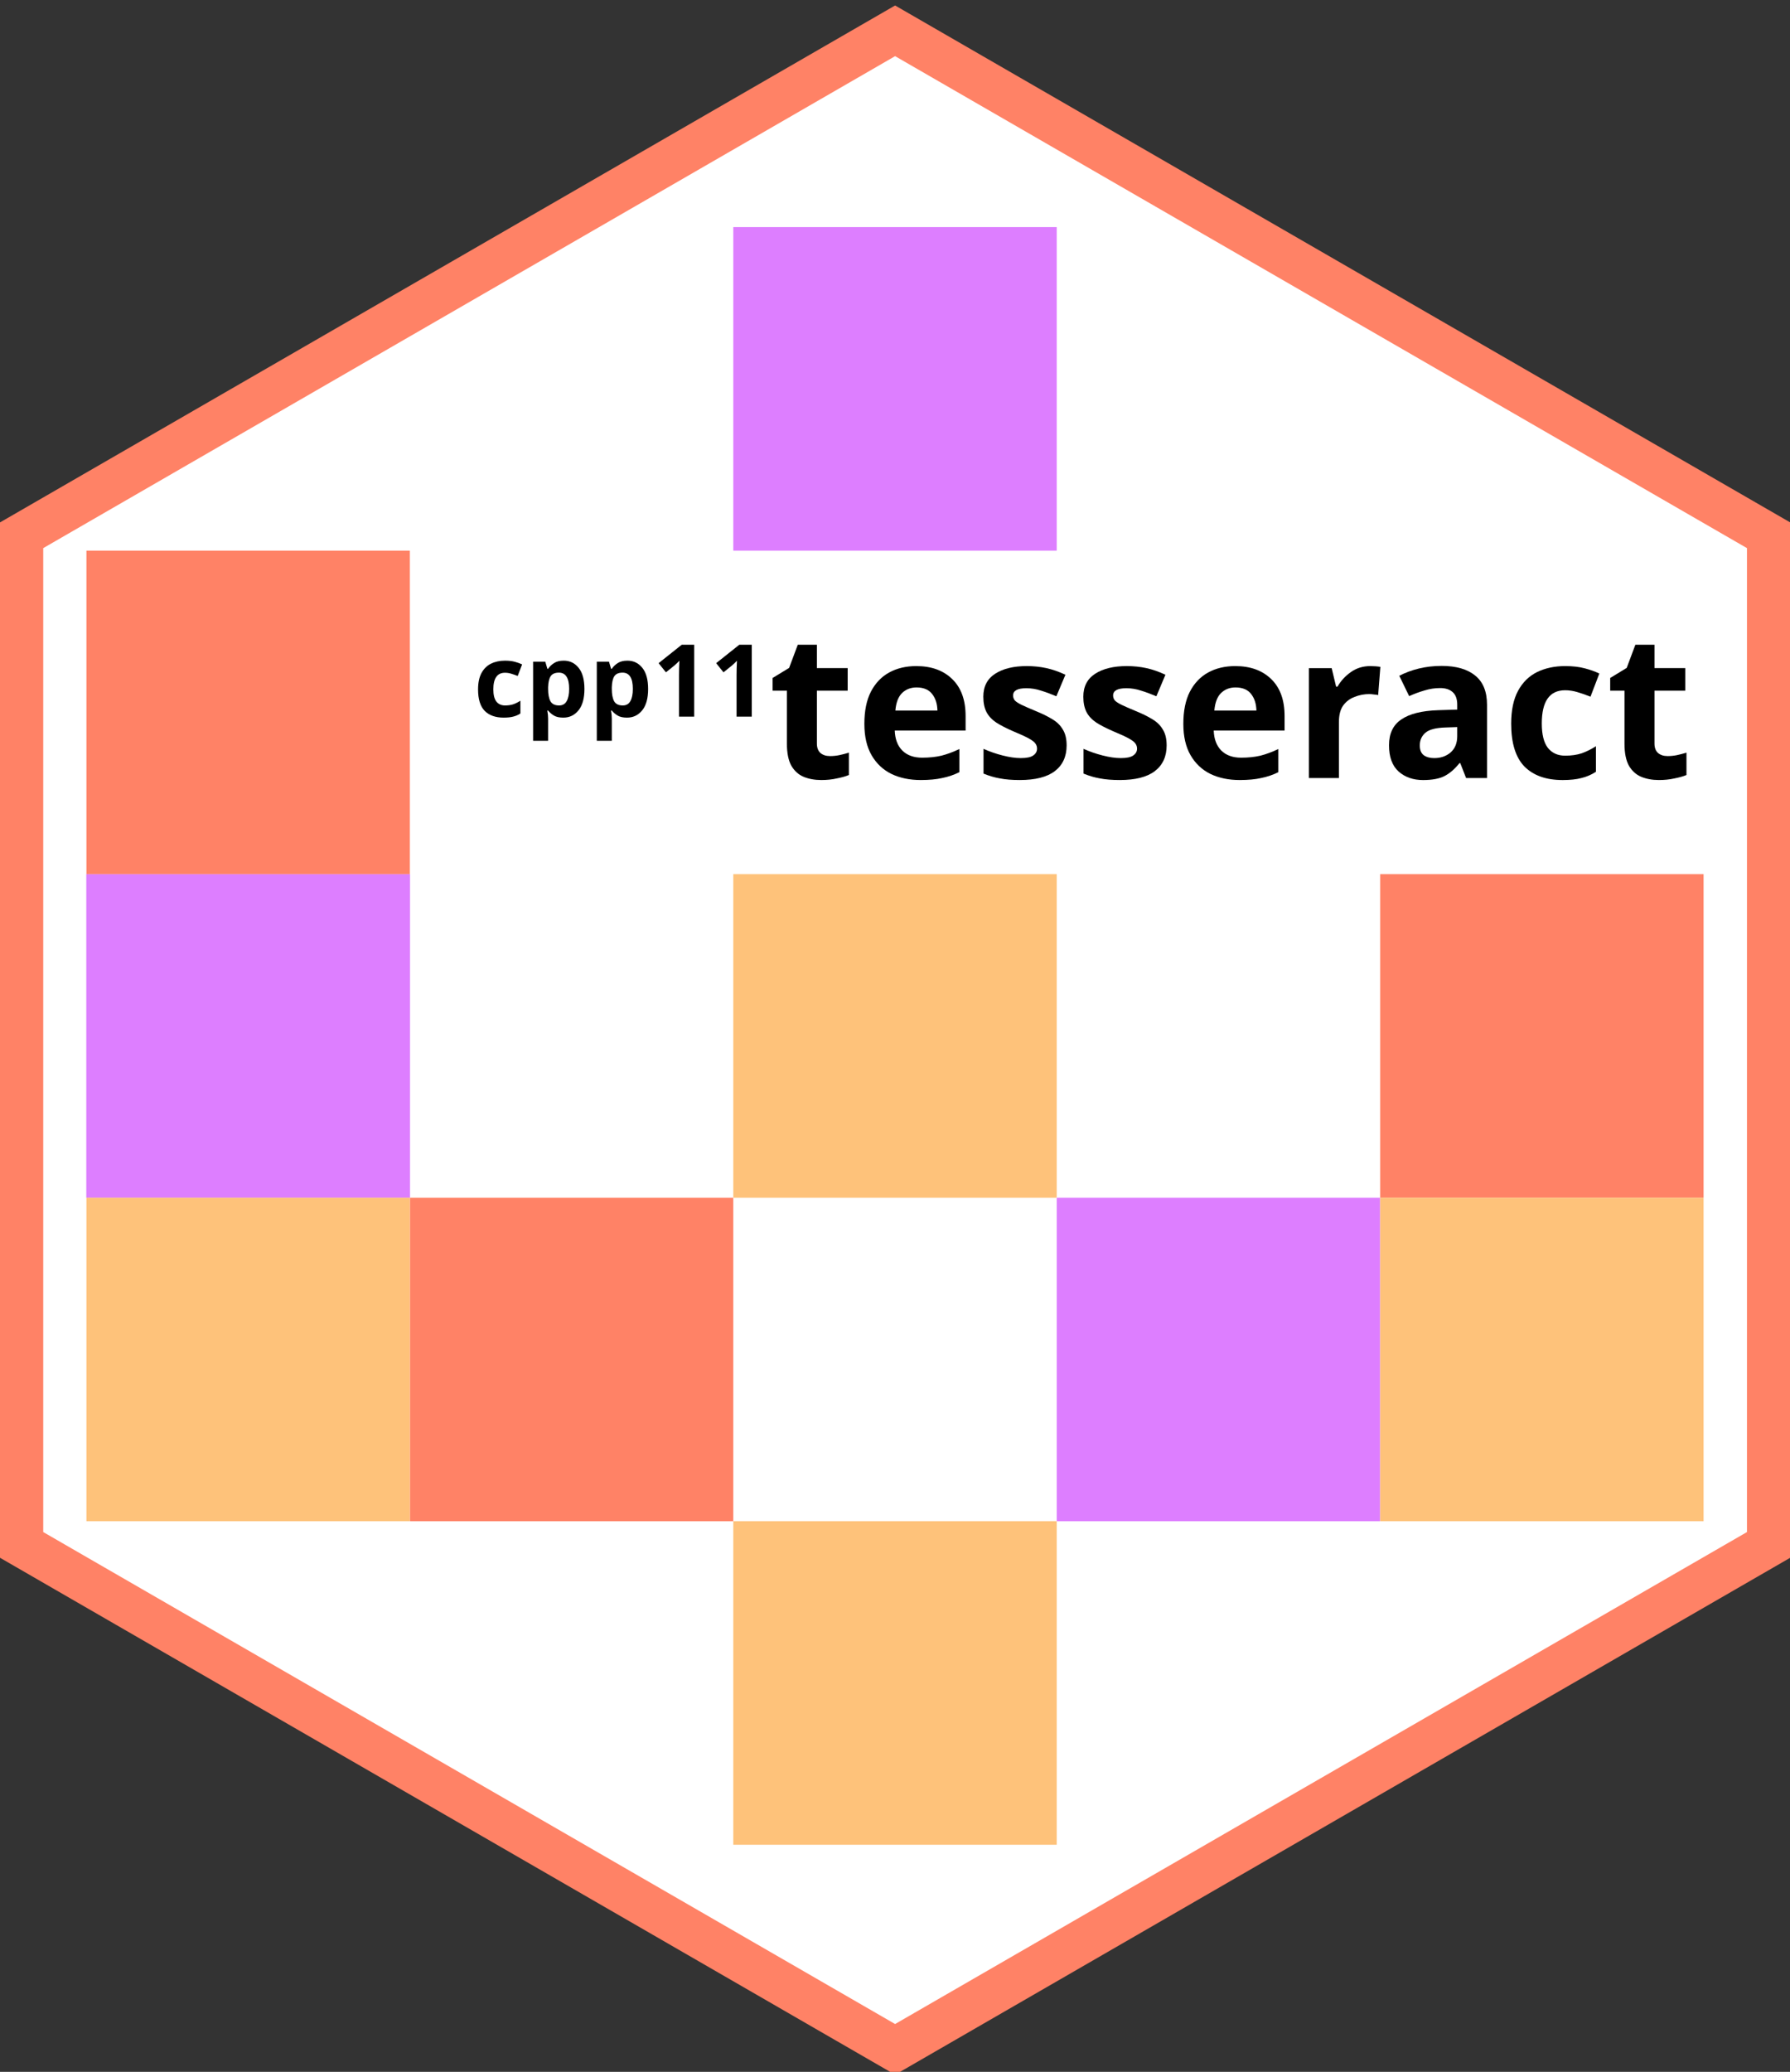 <?xml version="1.0" encoding="UTF-8" standalone="no"?>
<svg
   width="166.033"
   height="192.12"
   viewBox="0 0 166.033 192.12"
   version="1.1"
   id="svg57"
   sodipodi:docname="logo.svg"
   inkscape:version="1.1.2 (0a00cf5339, 2022-02-04)"
   xmlns:inkscape="http://www.inkscape.org/namespaces/inkscape"
   xmlns:sodipodi="http://sodipodi.sourceforge.net/DTD/sodipodi-0.dtd"
   xmlns="http://www.w3.org/2000/svg"
   xmlns:svg="http://www.w3.org/2000/svg">
  <rect x="0" y="0" width="166.033" height="192.12" fill="#333333" stroke="none"/>
  <defs
     id="defs61">
    <inkscape:perspective
       sodipodi:type="inkscape:persp3d"
       inkscape:vp_x="0 : 574.25595 : 1"
       inkscape:vp_y="0 : 999.99999 : 0"
       inkscape:vp_z="1500 : 574.25595 : 1"
       inkscape:persp3d-origin="750.00002 : 280.21049 : 1"
       id="perspective4362" />
    <clipPath
       id="clp12">
      <path
         d="m 45.315,71.927 h 12.92 v 15.867 h -12.92 z"
         id="path184"
         inkscape:connector-curvature="0" />
    </clipPath>
    <clipPath
       id="clp21">
      <path
         d="m 123.91,72.178 h 26.23 v 15.294 h -26.23 z"
         id="path592"
         inkscape:connector-curvature="0" />
    </clipPath>
    <clipPath
       id="clp9">
      <path
         d="m 413.96,49.857 h 31.76 v 8.719 h -31.76 z"
         id="path100"
         inkscape:connector-curvature="0" />
    </clipPath>
    <marker
       style="overflow:visible"
       id="Arrow2Lend"
       orient="auto"
       refY="0"
       refX="0">
      <path
         style="font-size:12px;fill-rule:evenodd;stroke-width:0.625;stroke-linejoin:round"
         id="path3796"
         transform="matrix(-1.1,0,0,-1.1,-1.1,0)"
         d="M 8.719,4.034 -2.207,0.016 8.719,-4.002 c -1.745,2.372 -1.735,5.617 -6e-7,8.035 z"
         inkscape:connector-curvature="0" />
    </marker>
    <filter
       id="filter3086"
       x="-0.007"
       y="-0.053"
       width="1.014"
       height="1.105">
      <feGaussianBlur
         in="SourceGraphic"
         stdDeviation="0.644"
         result="blur"
         id="feGaussianBlur3078" />
      <feMerge
         id="feMerge3084">
        <feMergeNode
           in="blur"
           id="feMergeNode3080" />
        <feMergeNode
           in="SourceGraphic"
           id="feMergeNode3082" />
      </feMerge>
    </filter>
    <filter
       id="filter12028"
       x="-0.002"
       y="-0.007"
       width="1.004"
       height="1.014">
      <feGaussianBlur
         in="SourceGraphic"
         stdDeviation="0.095"
         result="blur"
         id="feGaussianBlur12020" />
      <feMerge
         id="feMerge12026">
        <feMergeNode
           in="blur"
           id="feMergeNode12022" />
        <feMergeNode
           in="SourceGraphic"
           id="feMergeNode12024" />
      </feMerge>
    </filter>
    <filter
       id="filter12038"
       x="-0.012"
       y="-0.03"
       width="1.024"
       height="1.06">
      <feGaussianBlur
         in="SourceGraphic"
         stdDeviation="0.406"
         result="blur"
         id="feGaussianBlur12030" />
      <feMerge
         id="feMerge12036">
        <feMergeNode
           in="blur"
           id="feMergeNode12032" />
        <feMergeNode
           in="SourceGraphic"
           id="feMergeNode12034" />
      </feMerge>
    </filter>
    <filter
       id="filter12048"
       x="-0.012"
       y="-0.03"
       width="1.024"
       height="1.06">
      <feGaussianBlur
         in="SourceGraphic"
         stdDeviation="0.406"
         result="blur"
         id="feGaussianBlur12040" />
      <feMerge
         id="feMerge12046">
        <feMergeNode
           in="blur"
           id="feMergeNode12042" />
        <feMergeNode
           in="SourceGraphic"
           id="feMergeNode12044" />
      </feMerge>
    </filter>
    <filter
       id="filter12058"
       x="-0.012"
       y="-0.03"
       width="1.024"
       height="1.06">
      <feGaussianBlur
         in="SourceGraphic"
         stdDeviation="0.406"
         result="blur"
         id="feGaussianBlur12050" />
      <feMerge
         id="feMerge12056">
        <feMergeNode
           in="blur"
           id="feMergeNode12052" />
        <feMergeNode
           in="SourceGraphic"
           id="feMergeNode12054" />
      </feMerge>
    </filter>
    <filter
       id="filter12100"
       x="-0.019"
       y="-0.05"
       width="1.039"
       height="1.099">
      <feGaussianBlur
         in="SourceGraphic"
         stdDeviation="0.406"
         result="blur"
         id="feGaussianBlur12092" />
      <feMerge
         id="feMerge12098">
        <feMergeNode
           in="blur"
           id="feMergeNode12094" />
        <feMergeNode
           in="SourceGraphic"
           id="feMergeNode12096" />
      </feMerge>
    </filter>
    <filter
       id="filter12110"
       x="-0.019"
       y="-0.05"
       width="1.039"
       height="1.099">
      <feGaussianBlur
         in="SourceGraphic"
         stdDeviation="0.406"
         result="blur"
         id="feGaussianBlur12102" />
      <feMerge
         id="feMerge12108">
        <feMergeNode
           in="blur"
           id="feMergeNode12104" />
        <feMergeNode
           in="SourceGraphic"
           id="feMergeNode12106" />
      </feMerge>
    </filter>
    <filter
       id="filter12120"
       x="-0.099"
       y="-0.008"
       width="1.198"
       height="1.016">
      <feGaussianBlur
         in="SourceGraphic"
         stdDeviation="0.406"
         result="blur"
         id="feGaussianBlur12112" />
      <feMerge
         id="feMerge12118">
        <feMergeNode
           in="blur"
           id="feMergeNode12114" />
        <feMergeNode
           in="SourceGraphic"
           id="feMergeNode12116" />
      </feMerge>
    </filter>
    <filter
       id="filter12130"
       x="-0.099"
       y="-0.008"
       width="1.198"
       height="1.016">
      <feGaussianBlur
         in="SourceGraphic"
         stdDeviation="0.406"
         result="blur"
         id="feGaussianBlur12122" />
      <feMerge
         id="feMerge12128">
        <feMergeNode
           in="blur"
           id="feMergeNode12124" />
        <feMergeNode
           in="SourceGraphic"
           id="feMergeNode12126" />
      </feMerge>
    </filter>
    <filter
       id="filter12144"
       x="-0.019"
       y="-0.05"
       width="1.039"
       height="1.099">
      <feGaussianBlur
         in="SourceGraphic"
         stdDeviation="0.406"
         result="blur"
         id="feGaussianBlur12136" />
      <feMerge
         id="feMerge12142">
        <feMergeNode
           in="blur"
           id="feMergeNode12138" />
        <feMergeNode
           in="SourceGraphic"
           id="feMergeNode12140" />
      </feMerge>
    </filter>
    <filter
       id="filter12154"
       x="-0.059"
       y="-0.004"
       width="1.119"
       height="1.009">
      <feGaussianBlur
         in="SourceGraphic"
         stdDeviation="0.406"
         result="blur"
         id="feGaussianBlur12146" />
      <feMerge
         id="feMerge12152">
        <feMergeNode
           in="blur"
           id="feMergeNode12148" />
        <feMergeNode
           in="SourceGraphic"
           id="feMergeNode12150" />
      </feMerge>
    </filter>
    <filter
       id="filter37166"
       x="-0.002"
       y="-0.013"
       width="1.003"
       height="1.026">
      <feGaussianBlur
         in="SourceGraphic"
         stdDeviation="0.136"
         result="blur"
         id="feGaussianBlur37158" />
      <feMerge
         id="feMerge37164">
        <feMergeNode
           in="blur"
           id="feMergeNode37160" />
        <feMergeNode
           in="SourceGraphic"
           id="feMergeNode37162" />
      </feMerge>
    </filter>
  </defs>
  <sodipodi:namedview
     id="namedview59"
     pagecolor="#ffffff"
     bordercolor="#000000"
     borderopacity="0.25"
     inkscape:pageshadow="2"
     inkscape:pageopacity="0.0"
     inkscape:pagecheckerboard="0"
     showgrid="false"
     showguides="true"
     inkscape:guide-bbox="true"
     inkscape:zoom="2.7656327"
     inkscape:cx="90.576019"
     inkscape:cy="173.19726"
     inkscape:window-width="1920"
     inkscape:window-height="1131"
     inkscape:window-x="0"
     inkscape:window-y="32"
     inkscape:window-maximized="1"
     inkscape:current-layer="g44879"
     fit-margin-top="0"
     fit-margin-left="0"
     fit-margin-right="0"
     fit-margin-bottom="0">
    <sodipodi:guide
       position="352.033,192.913"
       orientation="1,0"
       id="guide855" />
    <sodipodi:guide
       position="2.033,142.913"
       orientation="1,0"
       id="guide1261" />
    <sodipodi:guide
       position="2.033,49.206"
       orientation="0,-1"
       id="guide1427" />
    <sodipodi:guide
       position="2.033,142.913"
       orientation="0,-1"
       id="guide1429" />
    <sodipodi:guide
       position="164,142.913"
       orientation="1,0"
       id="guide1621" />
    <sodipodi:guide
       position="55.77,143.165"
       orientation="1,0"
       id="guide1818" />
    <sodipodi:guide
       position="109.759,142.913"
       orientation="1,0"
       id="guide1820" />
    <sodipodi:guide
       position="55.518,111.93"
       orientation="0,-1"
       id="guide2017" />
    <sodipodi:guide
       position="55.77,80.694"
       orientation="0,-1"
       id="guide2019" />
    <sodipodi:guide
       position="158.017,114.06"
       orientation="1,0"
       id="guide32007" />
  </sodipodi:namedview>
  <!-- Background -->
  <!-- Outer Cube in Tron Style -->
  <!-- Inner Cube in Tron Style -->
  <!-- Glowing Grid Background -->
  <!-- Tron Text -->
  <!-- Glow Effect -->
  <filter
     id="neonGlow"
     x="-0.059"
     y="-0.004"
     width="1.119"
     height="1.009">
    <feGaussianBlur
       in="SourceGraphic"
       stdDeviation="0.406"
       result="blur"
       id="feGaussianBlur26" />
    <feMerge
       id="feMerge32">
      <feMergeNode
         in="blur"
         id="feMergeNode28" />
      <feMergeNode
         in="SourceGraphic"
         id="feMergeNode30" />
    </feMerge>
  </filter>
  <path
     transform="matrix(0,0.055,-0.055,0,71.777,401.763)"
     inkscape:transform-center-y="7.9344316e-05"
     inkscape:transform-center-x="1.5731476e-05"
     inkscape:randomized="0"
     inkscape:rounded="0"
     inkscape:flatsided="true"
     sodipodi:arg2="1.5707963"
     sodipodi:arg1="1.0471976"
     sodipodi:r2="1473.6381"
     sodipodi:r1="1701.6108"
     sodipodi:cy="-204.52565"
     sodipodi:cx="-5551.2134"
     sodipodi:sides="6"
     id="path4560"
     style="fill:#ffffff;fill-opacity:1;stroke:#ff8266;stroke-width:73.993;stroke-miterlimit:4;stroke-dasharray:none;stroke-opacity:1"
     sodipodi:type="star"
     d="m -4700.408,1269.113 -1701.611,-10e-5 -850.805,-1473.638 850.806,-1473.638 1701.611,10e-5 850.805,1473.638 z" />
  <g
     id="g44879"
     transform="translate(0,3)">
    <rect
       style="fill:#dd7eff;fill-opacity:1;stroke-width:2.711;stroke-linecap:round;stroke-linejoin:round"
       id="rect997"
       width="30"
       height="30"
       x="8.017"
       y="78.06" />
    <rect
       style="fill:#ff8266;fill-opacity:1;stroke-width:2.711;stroke-linecap:round;stroke-linejoin:round"
       id="rect1159"
       width="30"
       height="30"
       x="38.017"
       y="108.06" />
    <rect
       style="fill:#fec27a;fill-opacity:1;stroke-width:2.711;stroke-linecap:round;stroke-linejoin:round"
       id="rect1161"
       width="30"
       height="30"
       x="68.017"
       y="78.06" />
    <rect
       style="fill:#dd7eff;fill-opacity:1;stroke-width:2.711;stroke-linecap:round;stroke-linejoin:round"
       id="rect1163"
       width="30"
       height="30"
       x="98.017"
       y="108.06" />
    <rect
       style="fill:#ff8266;fill-opacity:1;stroke-width:2.711;stroke-linecap:round;stroke-linejoin:round"
       id="rect1165"
       width="30"
       height="30"
       x="128.017"
       y="78.06" />
    <rect
       style="fill:#fec27a;fill-opacity:1;stroke-width:2.711;stroke-linecap:round;stroke-linejoin:round"
       id="rect27602"
       width="30"
       height="30"
       x="128.017"
       y="108.06" />
    <g
       aria-label="tesseract"
       id="text29057"
       style="font-weight:bold;font-size:18.667px;font-family:Arial;-inkscape-font-specification:'Arial Bold';fill:#ffffff;stroke:#ff8266;stroke-width:2.872;stroke-linecap:round;stroke-linejoin:round">
      <path
         d="m 76.984,67.11 q 0.467,0 0.896,-0.093 0.429,-0.093 0.859,-0.224 v 2.072 q -0.448,0.187 -1.12,0.317 -0.653,0.149 -1.437,0.149 -0.915,0 -1.643,-0.299 -0.709,-0.299 -1.139,-1.027 -0.411,-0.747 -0.411,-2.053 v -4.909 h -1.325 v -1.176 l 1.531,-0.933 0.803,-2.147 h 1.773 v 2.165 h 2.856 v 2.091 h -2.856 v 4.909 q 0,0.579 0.336,0.877 0.336,0.28 0.877,0.28 z"
         style="font-family:'Noto Sans';-inkscape-font-specification:'Noto Sans Bold';fill:#000000;stroke:none"
         id="path45161" />
      <path
         d="m 84.992,58.766 q 2.109,0 3.341,1.213 1.232,1.195 1.232,3.416 v 1.344 h -6.571 q 0.037,1.176 0.691,1.848 0.672,0.672 1.848,0.672 0.989,0 1.792,-0.187 0.803,-0.205 1.661,-0.616 v 2.147 q -0.747,0.373 -1.587,0.541 -0.821,0.187 -1.997,0.187 -1.531,0 -2.707,-0.56 -1.176,-0.579 -1.848,-1.736 -0.672,-1.157 -0.672,-2.912 0,-1.792 0.597,-2.968 0.616,-1.195 1.699,-1.792 1.083,-0.597 2.52,-0.597 z m 0.019,1.979 q -0.803,0 -1.344,0.523 -0.523,0.523 -0.616,1.624 h 3.901 q -0.019,-0.933 -0.485,-1.531 -0.467,-0.616 -1.456,-0.616 z"
         style="font-family:'Noto Sans';-inkscape-font-specification:'Noto Sans Bold';fill:#000000;stroke:none"
         id="path45163" />
      <path
         d="m 98.936,66.121 q 0,1.549 -1.101,2.389 -1.083,0.821 -3.248,0.821 -1.064,0 -1.829,-0.149 -0.765,-0.131 -1.531,-0.448 V 66.438 q 0.821,0.373 1.773,0.616 0.952,0.243 1.68,0.243 0.821,0 1.157,-0.243 0.355,-0.243 0.355,-0.635 0,-0.261 -0.149,-0.467 -0.131,-0.205 -0.597,-0.467 -0.467,-0.261 -1.456,-0.672 -0.952,-0.411 -1.568,-0.803 -0.616,-0.411 -0.915,-0.971 -0.299,-0.579 -0.299,-1.437 0,-1.419 1.101,-2.128 1.101,-0.709 2.931,-0.709 0.952,0 1.811,0.187 0.859,0.187 1.773,0.616 l -0.84,1.997 q -0.747,-0.317 -1.419,-0.523 -0.672,-0.224 -1.363,-0.224 -1.232,0 -1.232,0.672 0,0.243 0.149,0.448 0.168,0.187 0.616,0.411 0.467,0.224 1.363,0.597 0.877,0.355 1.512,0.747 0.635,0.373 0.971,0.952 0.355,0.56 0.355,1.475 z"
         style="font-family:'Noto Sans';-inkscape-font-specification:'Noto Sans Bold';fill:#000000;stroke:none"
         id="path45165" />
      <path
         d="m 108.213,66.121 q 0,1.549 -1.101,2.389 -1.083,0.821 -3.248,0.821 -1.064,0 -1.829,-0.149 -0.765,-0.131 -1.531,-0.448 V 66.438 q 0.821,0.373 1.773,0.616 0.952,0.243 1.68,0.243 0.821,0 1.157,-0.243 0.355,-0.243 0.355,-0.635 0,-0.261 -0.149,-0.467 -0.131,-0.205 -0.597,-0.467 -0.467,-0.261 -1.456,-0.672 -0.952,-0.411 -1.568,-0.803 -0.616,-0.411 -0.915,-0.971 -0.299,-0.579 -0.299,-1.437 0,-1.419 1.101,-2.128 1.101,-0.709 2.931,-0.709 0.952,0 1.811,0.187 0.859,0.187 1.773,0.616 l -0.84,1.997 q -0.747,-0.317 -1.419,-0.523 -0.672,-0.224 -1.363,-0.224 -1.232,0 -1.232,0.672 0,0.243 0.149,0.448 0.168,0.187 0.616,0.411 0.467,0.224 1.363,0.597 0.877,0.355 1.512,0.747 0.635,0.373 0.971,0.952 0.355,0.56 0.355,1.475 z"
         style="font-family:'Noto Sans';-inkscape-font-specification:'Noto Sans Bold';fill:#000000;stroke:none"
         id="path45167" />
      <path
         d="m 114.579,58.766 q 2.109,0 3.341,1.213 1.232,1.195 1.232,3.416 v 1.344 h -6.571 q 0.037,1.176 0.691,1.848 0.672,0.672 1.848,0.672 0.989,0 1.792,-0.187 0.803,-0.205 1.661,-0.616 v 2.147 q -0.747,0.373 -1.587,0.541 -0.821,0.187 -1.997,0.187 -1.531,0 -2.707,-0.56 -1.176,-0.579 -1.848,-1.736 -0.672,-1.157 -0.672,-2.912 0,-1.792 0.597,-2.968 0.616,-1.195 1.699,-1.792 1.083,-0.597 2.52,-0.597 z m 0.019,1.979 q -0.803,0 -1.344,0.523 -0.523,0.523 -0.616,1.624 h 3.901 q -0.019,-0.933 -0.485,-1.531 -0.467,-0.616 -1.456,-0.616 z"
         style="font-family:'Noto Sans';-inkscape-font-specification:'Noto Sans Bold';fill:#000000;stroke:none"
         id="path45169" />
      <path
         d="m 127.104,58.766 q 0.205,0 0.485,0.019 0.28,0.019 0.448,0.056 l -0.205,2.613 q -0.131,-0.037 -0.392,-0.056 -0.243,-0.037 -0.429,-0.037 -0.709,0 -1.363,0.261 -0.653,0.243 -1.064,0.803 -0.392,0.56 -0.392,1.531 v 5.189 h -2.781 V 58.953 h 2.109 l 0.411,1.717 h 0.131 q 0.448,-0.784 1.232,-1.344 0.784,-0.56 1.811,-0.56 z"
         style="font-family:'Noto Sans';-inkscape-font-specification:'Noto Sans Bold';fill:#000000;stroke:none"
         id="path45171" />
      <path
         d="m 133.693,58.748 q 2.053,0 3.136,0.896 1.101,0.877 1.101,2.707 v 6.795 h -1.941 l -0.541,-1.381 h -0.075 q -0.653,0.821 -1.381,1.195 -0.728,0.373 -1.997,0.373 -1.363,0 -2.259,-0.784 -0.896,-0.803 -0.896,-2.445 0,-1.624 1.139,-2.389 1.139,-0.784 3.416,-0.859 l 1.773,-0.056 v -0.448 q 0,-0.803 -0.429,-1.176 -0.411,-0.373 -1.157,-0.373 -0.747,0 -1.456,0.224 -0.709,0.205 -1.419,0.523 l -0.915,-1.885 q 0.821,-0.429 1.811,-0.672 1.008,-0.243 2.091,-0.243 z m 0.392,5.712 q -1.344,0.037 -1.867,0.485 -0.523,0.448 -0.523,1.176 0,0.635 0.373,0.915 0.373,0.261 0.971,0.261 0.896,0 1.512,-0.523 0.616,-0.541 0.616,-1.512 v -0.84 z"
         style="font-family:'Noto Sans';-inkscape-font-specification:'Noto Sans Bold';fill:#000000;stroke:none"
         id="path45173" />
      <path
         d="m 144.931,69.332 q -2.277,0 -3.528,-1.251 -1.232,-1.269 -1.232,-3.976 0,-1.867 0.635,-3.043 0.635,-1.176 1.755,-1.736 1.139,-0.56 2.613,-0.56 1.045,0 1.811,0.205 0.784,0.205 1.363,0.485 l -0.821,2.147 q -0.653,-0.261 -1.232,-0.429 -0.56,-0.168 -1.12,-0.168 -2.165,0 -2.165,3.08 0,1.531 0.56,2.259 0.579,0.728 1.605,0.728 0.877,0 1.549,-0.224 0.672,-0.243 1.307,-0.653 v 2.371 q -0.635,0.411 -1.344,0.579 -0.691,0.187 -1.755,0.187 z"
         style="font-family:'Noto Sans';-inkscape-font-specification:'Noto Sans Bold';fill:#000000;stroke:none"
         id="path45175" />
      <path
         d="m 154.675,67.11 q 0.467,0 0.896,-0.093 0.429,-0.093 0.859,-0.224 v 2.072 q -0.448,0.187 -1.12,0.317 -0.653,0.149 -1.437,0.149 -0.915,0 -1.643,-0.299 -0.709,-0.299 -1.139,-1.027 -0.411,-0.747 -0.411,-2.053 v -4.909 h -1.325 v -1.176 l 1.531,-0.933 0.803,-2.147 h 1.773 v 2.165 h 2.856 v 2.091 h -2.856 v 4.909 q 0,0.579 0.336,0.877 0.336,0.28 0.877,0.28 z"
         style="font-family:'Noto Sans';-inkscape-font-specification:'Noto Sans Bold';fill:#000000;stroke:none"
         id="path45177" />
    </g>
    <g
       aria-label="cpp11"
       id="text32018"
       style="font-weight:bold;font-size:9.333px;font-family:Arial;-inkscape-font-specification:'Arial Bold';stroke:#ff8266;stroke-width:2.872;stroke-linecap:round;stroke-linejoin:round">
      <path
         d="m 46.723,63.545 q -1.139,0 -1.764,-0.625 -0.616,-0.635 -0.616,-1.988 0,-0.933 0.317,-1.521 0.317,-0.588 0.877,-0.868 0.569,-0.28 1.307,-0.28 0.523,0 0.905,0.103 0.392,0.103 0.681,0.243 l -0.411,1.073 q -0.327,-0.131 -0.616,-0.215 -0.28,-0.084 -0.56,-0.084 -1.083,0 -1.083,1.54 0,0.765 0.28,1.129 0.289,0.364 0.803,0.364 0.439,0 0.775,-0.112 0.336,-0.121 0.653,-0.327 v 1.185 q -0.317,0.205 -0.672,0.289 -0.345,0.093 -0.877,0.093 z"
         style="font-family:'Noto Sans';-inkscape-font-specification:'Noto Sans Bold';stroke:none"
         id="path45150" />
      <path
         d="m 52.286,58.262 q 0.859,0 1.391,0.672 0.532,0.663 0.532,1.96 0,1.297 -0.551,1.979 -0.551,0.672 -1.409,0.672 -0.551,0 -0.877,-0.196 -0.327,-0.205 -0.532,-0.457 h -0.075 q 0.075,0.392 0.075,0.747 v 2.053 h -1.391 v -7.336 h 1.129 l 0.196,0.663 h 0.065 q 0.205,-0.308 0.551,-0.532 0.345,-0.224 0.896,-0.224 z m -0.448,1.111 q -0.541,0 -0.765,0.336 -0.215,0.336 -0.233,1.027 v 0.149 q 0,0.737 0.215,1.139 0.224,0.392 0.803,0.392 0.476,0 0.7,-0.392 0.233,-0.401 0.233,-1.148 0,-1.503 -0.952,-1.503 z"
         style="font-family:'Noto Sans';-inkscape-font-specification:'Noto Sans Bold';stroke:none"
         id="path45152" />
      <path
         d="m 58.194,58.262 q 0.859,0 1.391,0.672 0.532,0.663 0.532,1.96 0,1.297 -0.551,1.979 -0.551,0.672 -1.409,0.672 -0.551,0 -0.877,-0.196 -0.327,-0.205 -0.532,-0.457 h -0.075 q 0.075,0.392 0.075,0.747 v 2.053 h -1.391 v -7.336 h 1.129 l 0.196,0.663 h 0.065 q 0.205,-0.308 0.551,-0.532 0.345,-0.224 0.896,-0.224 z m -0.448,1.111 q -0.541,0 -0.765,0.336 -0.215,0.336 -0.233,1.027 v 0.149 q 0,0.737 0.215,1.139 0.224,0.392 0.803,0.392 0.476,0 0.7,-0.392 0.233,-0.401 0.233,-1.148 0,-1.503 -0.952,-1.503 z"
         style="font-family:'Noto Sans';-inkscape-font-specification:'Noto Sans Bold';stroke:none"
         id="path45154" />
      <path
         d="m 64.391,63.452 h -1.409 v -3.855 q 0,-0.243 0.009,-0.635 0.019,-0.392 0.028,-0.691 -0.047,0.056 -0.205,0.205 -0.149,0.14 -0.28,0.252 l -0.765,0.616 -0.681,-0.849 2.147,-1.708 h 1.157 z"
         style="font-family:'Noto Sans';-inkscape-font-specification:'Noto Sans Bold';stroke:none"
         id="path45156" />
      <path
         d="m 69.73,63.452 h -1.409 v -3.855 q 0,-0.243 0.009,-0.635 0.019,-0.392 0.028,-0.691 -0.047,0.056 -0.205,0.205 -0.149,0.14 -0.28,0.252 l -0.765,0.616 -0.681,-0.849 2.147,-1.708 h 1.157 z"
         style="font-family:'Noto Sans';-inkscape-font-specification:'Noto Sans Bold';stroke:none"
         id="path45158" />
    </g>
    <rect
       style="fill:#dd7eff;fill-opacity:1;stroke-width:2.711;stroke-linecap:round;stroke-linejoin:round"
       id="rect33856"
       width="30"
       height="30"
       x="68.017"
       y="18.06" />
    <rect
       style="fill:#fec27a;fill-opacity:1;stroke-width:2.711;stroke-linecap:round;stroke-linejoin:round"
       id="rect33938"
       width="30"
       height="30"
       x="68.017"
       y="138.06" />
    <rect
       style="fill:#dd7eff;fill-opacity:1;stroke-width:2.711;stroke-linecap:round;stroke-linejoin:round"
       id="rect33940"
       width="30"
       height="30"
       x="8.017"
       y="78.06" />
    <rect
       style="fill:#ff8266;fill-opacity:1;stroke-width:2.711;stroke-linecap:round;stroke-linejoin:round"
       id="rect44939"
       width="30"
       height="30"
       x="8.017"
       y="48.06" />
    <rect
       style="fill:#fec27a;fill-opacity:1;stroke-width:2.711;stroke-linecap:round;stroke-linejoin:round"
       id="rect45044"
       width="30"
       height="30"
       x="8.017"
       y="108.06" />
  </g>
</svg>
